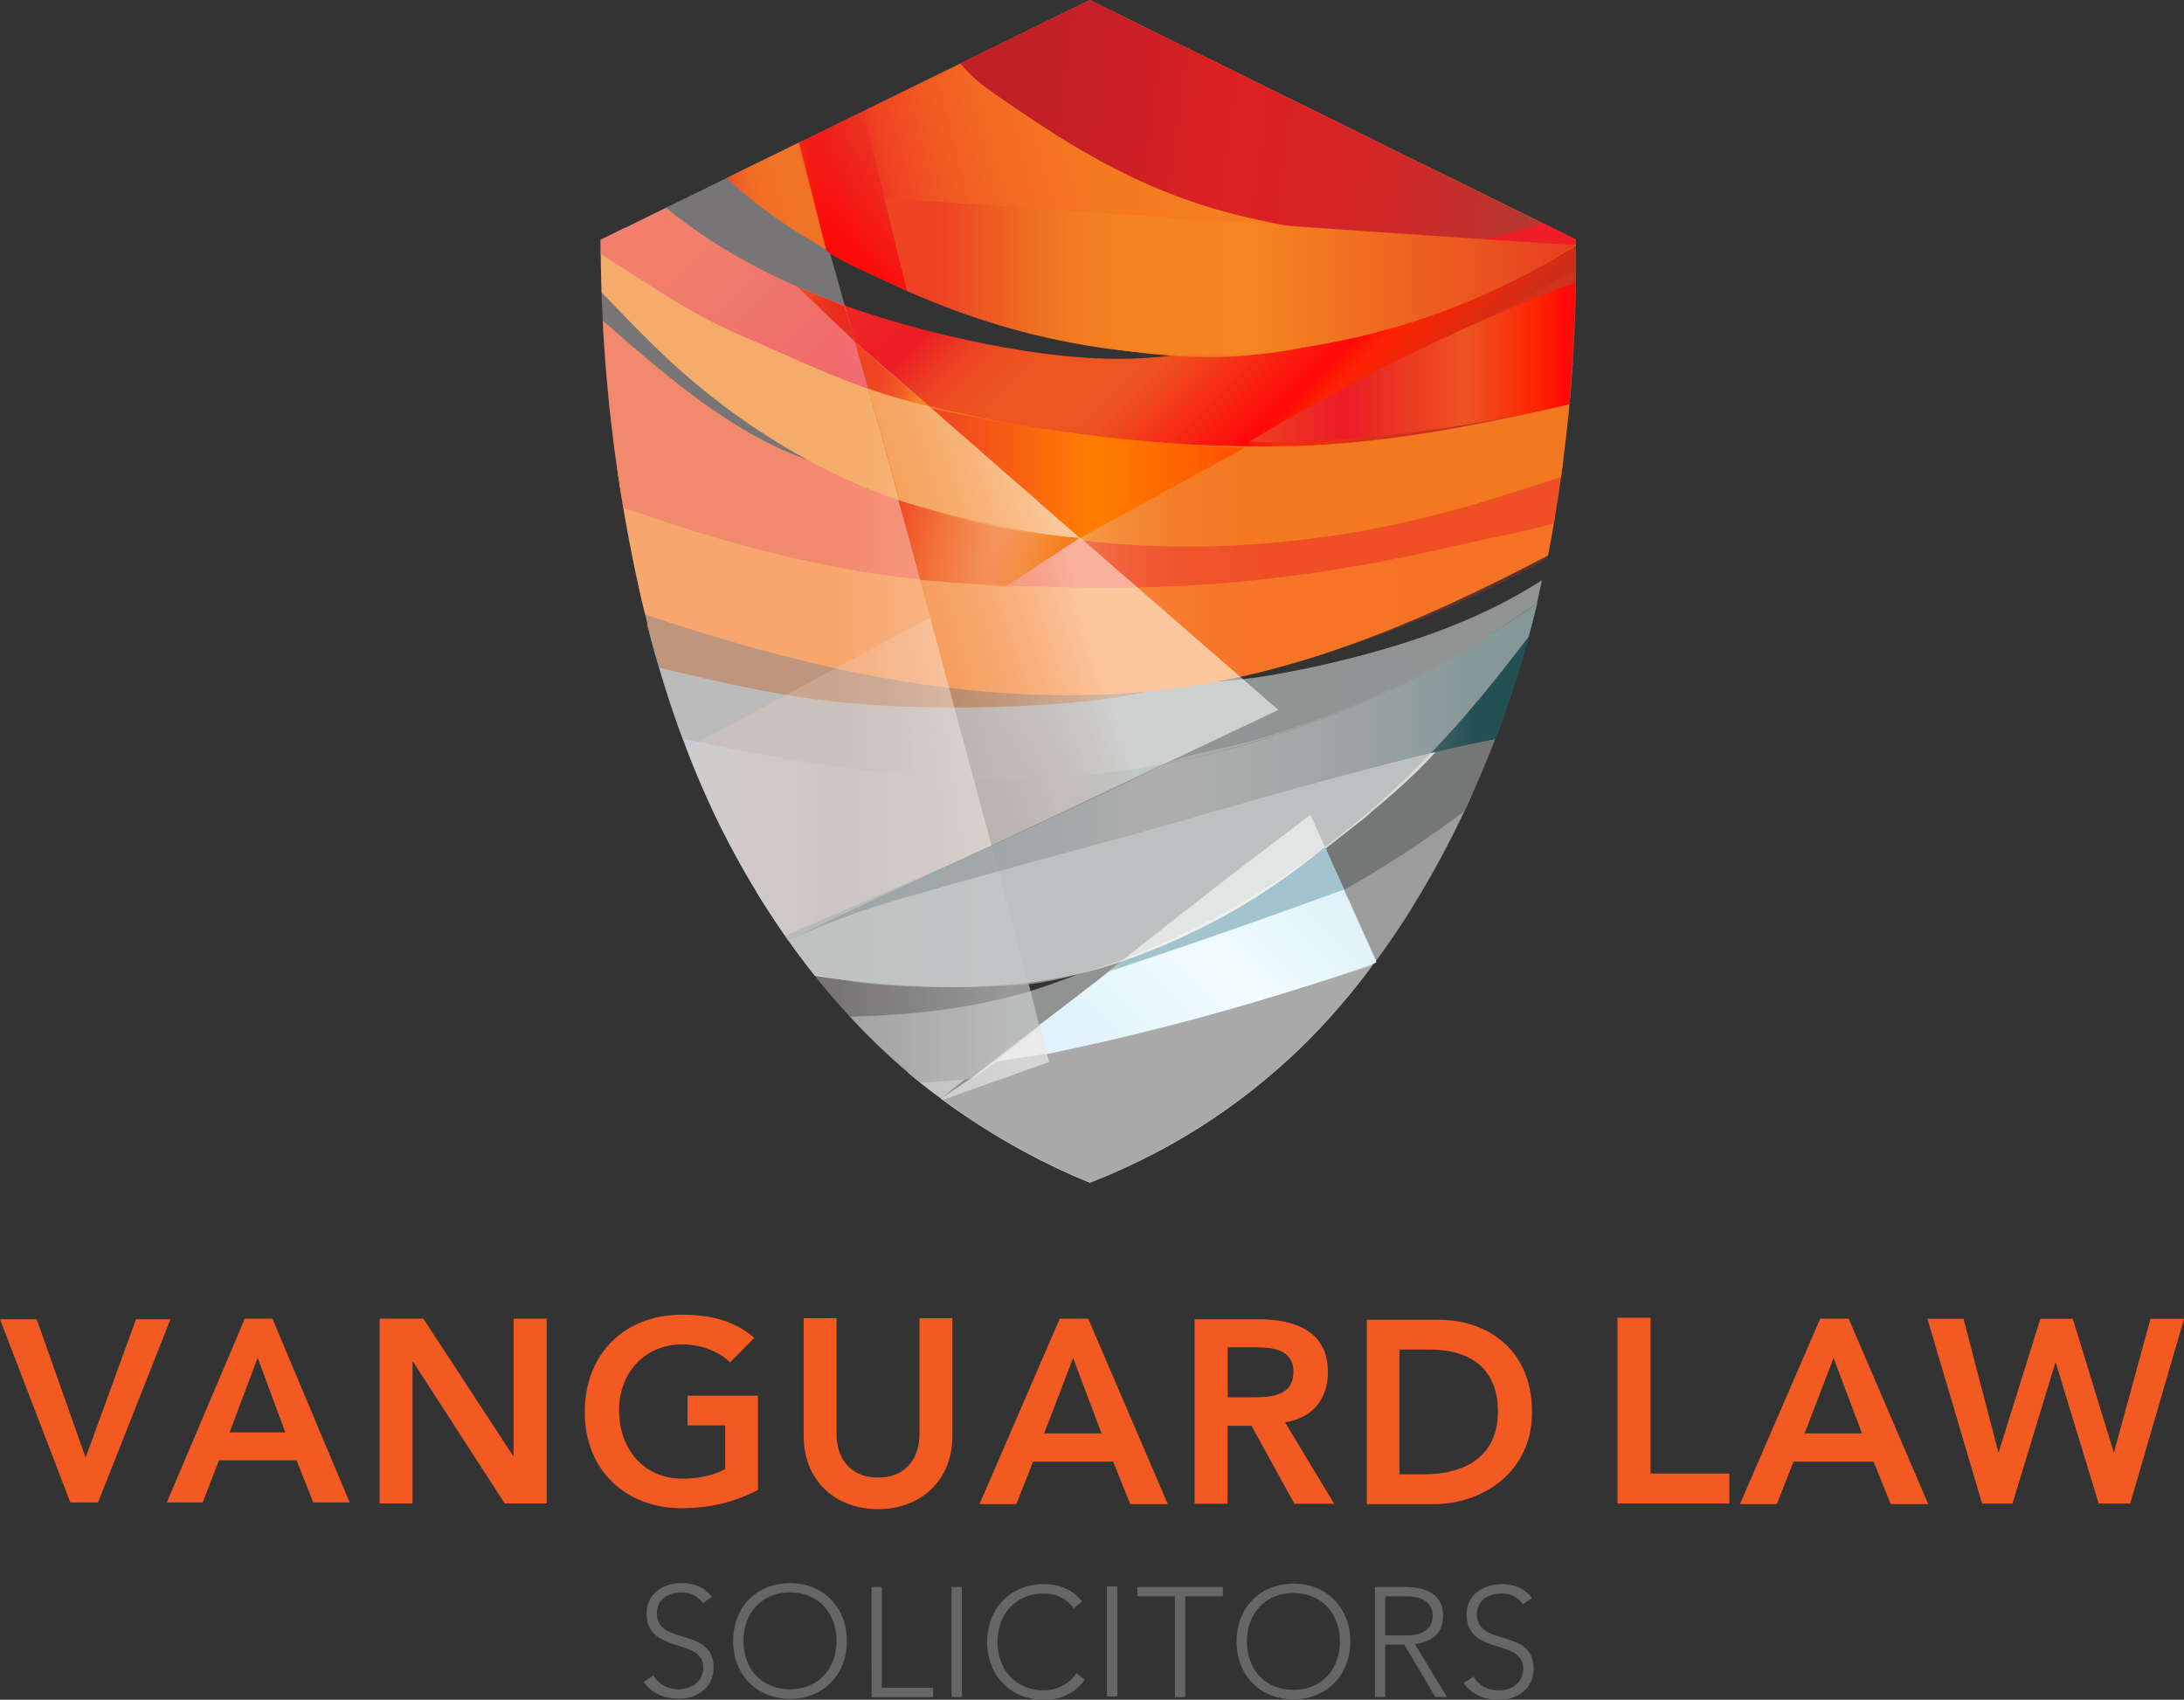 <?xml version="1.0" encoding="utf-8"?>
<!-- Generator: Adobe Illustrator 28.0.0, SVG Export Plug-In . SVG Version: 6.00 Build 0)  -->
<svg version="1.1" id="Layer_1" xmlns="http://www.w3.org/2000/svg" xmlns:xlink="http://www.w3.org/1999/xlink" x="0px" y="0px"
	 viewBox="0 0 1374.8 1070" style="enable-background:new 0 0 1374.8 1070;" xml:space="preserve">
<rect x="0" y="0" width="1374.8" height="1070" fill="#333333" stroke="none"/>
<style type="text/css">
	.st0{fill:none;}
	.st1{fill:url(#SVGID_1_);}
	.st2{fill:#9C9C9C;}
	.st3{fill:#757777;}
	.st4{fill:#D9D9D9;}
	.st5{fill:url(#SVGID_00000152977014396080914130000010783261140459668144_);}
	.st6{fill:url(#SVGID_00000135661328331687288750000005728643189050605752_);}
	.st7{fill:#9E653E;}
	.st8{fill:#F78027;}
	.st9{fill:#F05125;}
	.st10{fill:#F58520;}
	.st11{fill:url(#SVGID_00000067924028340572472310000001816452641665066394_);}
	.st12{opacity:0.5;fill:url(#SVGID_00000059993850025120619930000009625158127629269908_);enable-background:new    ;}
	.st13{opacity:0.55;fill:url(#SVGID_00000181806364420383498840000017850255631505858182_);enable-background:new    ;}
	.st14{opacity:0.2;fill:url(#SVGID_00000128472352255390971140000005428579407800995253_);enable-background:new    ;}
	.st15{fill:url(#SVGID_00000030449762824164901090000010859240734047431313_);}
	.st16{fill:#F35A22;}
	.st17{fill:url(#SVGID_00000126310141885615856690000001215301737537471136_);}
	.st18{fill:url(#SVGID_00000033346883653552502550000010804665728518456485_);}
	.st19{fill:url(#SVGID_00000131357665762228866510000012383479870353748912_);}
	.st20{fill:#666666;}
	.st21{opacity:0.2;fill:#FFFFFF;enable-background:new    ;}
	.st22{fill:url(#SVGID_00000060000164820682381550000016823489105109574832_);}
	.st23{opacity:0.7;fill:#B1B5B5;enable-background:new    ;}
	.st24{opacity:0.58;fill:#FFFFFF;enable-background:new    ;}
	.st25{fill:url(#SVGID_00000080183597678532534530000014933404218550059657_);}
	.st26{fill:url(#SVGID_00000138535536644925264760000007281925860277708683_);}
	.st27{fill:url(#SVGID_00000085248026450568117620000011499193611048522935_);}
	.st28{fill:url(#SVGID_00000108287079583093751020000016103866124777960069_);}
	.st29{fill:#A1C4CF;}
	.st30{fill:url(#SVGID_00000035497183186544298560000002933472136224169089_);}
	.st31{fill:url(#SVGID_00000098223039523512037960000015188503467759823776_);}
	.st32{fill:url(#SVGID_00000051383940645760181540000017452160068401082018_);}
</style>
<path class="st0" d="M852.2,543.8l-74.4,38.3l-85.1,29.3l-70.6,44.1l-30,36c34.8,25.9,68.1,42.5,94,53.1
	c30-11.6,74.2-32.9,118.4-71.7c9-7.9,17.6-16.1,25.8-24.8c24.6-26.1,45.9-55.1,64.2-85.9c1.7-2.8,3.3-5.6,4.9-8.5L852.2,543.8z"/>
<linearGradient id="SVGID_1_" gradientUnits="userSpaceOnUse" x1="622.9" y1="466.023" x2="878.4" y2="466.023" gradientTransform="matrix(1 0 0 -1 0 1071.323)">
	<stop  offset="0.166" style="stop-color:#9C9C9C"/>
	<stop  offset="0.299" style="stop-color:#BEBEBE"/>
	<stop  offset="0.521" style="stop-color:#FFFFFF"/>
	<stop  offset="0.579" style="stop-color:#F3F3F3"/>
	<stop  offset="0.683" style="stop-color:#D3D3D3"/>
	<stop  offset="0.821" style="stop-color:#9F9F9F"/>
	<stop  offset="0.829" style="stop-color:#9C9C9C"/>
</linearGradient>
<path class="st1" d="M865,605.8c-0.2,0.2-0.3,0.5-0.5,0.7c-1,1.1-2.5,1.6-3.9,2.1c-51.1,17.3-103.5,30.4-155.7,44
	c-16.6,4.3-33.8,8.6-51,11.6c-2.7,0.5-30.9,3.9-31,5.9c0.4-5.5,0.7-10.9,1.1-16.4c0.2-2.4-0.3-6,0.5-8.2c0.9-2.6,1.6-2.5,4.4-3.7
	c9.7-4.1,19.4-8.4,29-12.9c19.4-9,38.4-18.8,57.1-29.3c10.7-6,21.3-12.3,32.4-17.4c9.7-4.5,19.7-8.1,29.8-11.8
	c33.1-12,66.5-23.9,101.2-29.9c-4,20.6-8.1,41.1-12.1,61.7C865.9,603.4,865.6,604.8,865,605.8z"/>
<path class="st2" d="M919.9,514.7c2.6-5.5,5.2-11,7.6-16.5l-31.1,5.2c-18.7,15.6-37.3,31.1-56,46.7c4.6,10.3,9.3,20.6,13.9,31
	c3.7,8.4,7.4,16.7,11,25c10.5-14.1,20.2-28.8,29.2-44C903.7,546.7,912.1,530.9,919.9,514.7z"/>
<path class="st2" d="M579.4,681.7c4.3,3.4,8.7,6.7,13,9.8l35.8-28.8l-40.8,3.7l-16.1,8.7C574,677.3,576.7,679.5,579.4,681.7z"/>
<path class="st3" d="M921.8,510.6c3.2-6.7,6.3-13.5,9.2-20.3c5.2-12,10-24.2,14.6-36.5c0.4-1.1,3.7-11.8,4.2-11.8l-47.5-3.1
	l-106.5,75.5l-101.3,97.1c0.7-0.7,5.1-0.3,6.1-0.4c19.7-1.7,38.9-8.9,57.7-14.7c6.1-1.9,12.2-3.8,18.2-5.9
	c12.5-4.1,24.9-8.7,36.9-14c23.9-10.6,46.6-23.8,68.5-38c0.3-0.2,0.7-0.4,1-0.6c8.2-5.3,16.3-10.9,24.3-16.6
	C912.1,517.7,917,514.2,921.8,510.6z"/>
<path class="st3" d="M672.4,615.7c-34.8,13.8-73.2,20.6-110.4,23.1c-9.3,0.6-18.3,1-26.9,1.2c13.8,14.9,28.6,28.8,44.3,41.5
	c5.1-0.3,10.2-0.6,15.4-1c5.5-0.4,11.1-0.5,16.5-1.8c3.2-0.8,5.3-2.5,7.9-4.4c22.9-17.7,45.2-36.3,68.3-53.9
	c3.7-2.8,7.5-5.7,11.3-8.4c5.1-3.7,10.2-7.3,15.4-10.8c1.4-0.9,2.7-1.8,4.1-2.8l-27.9,10C684.3,610.9,678.4,613.3,672.4,615.7z"/>
<path class="st4" d="M760.8,499.2c0,0-34.1,2.5-65.1,11.5c-31,9-139.2,31.8-139.2,31.8s-40.4,9.4-80.4,18.7
	c11.1,18.3,23.4,36,36.8,52.9c6.2,1.2,12.5,2,18.8,2.8c13.3,1.7,26.8,2.9,40.2,3.6c13.5,0.8,27,1,40.6,0.6
	c13.2-0.4,26.3-1.4,39.4-3.1c13.2-1.8,26.3-4.4,39.1-8c12-3.4,23.8-7.6,35.4-12.3c12.3-5,24.3-10.6,36.1-16.6
	c22.6-11.3,43.8-25.8,64-40.9c0.5-0.4,1-0.8,1.6-1.2c3.8-2.9,7.6-5.8,11.3-8.7c4.1-3.2,8.2-6.5,12.3-9.7c4.1-3.3,8.7-6.5,12.4-10.2
	c18.4-15.3,36.3-31.4,50.8-50.6c-26.1,1.1-52.2,2.2-78.2,3.3L760.8,499.2z"/>
<linearGradient id="SVGID_00000155114231852094311010000017940622599791007906_" gradientUnits="userSpaceOnUse" x1="420.4" y1="587.173" x2="968.6" y2="587.173" gradientTransform="matrix(1 0 0 -1 0 1071.323)">
	<stop  offset="0" style="stop-color:#A9B9C4"/>
	<stop  offset="0.105" style="stop-color:#A5B0B7"/>
	<stop  offset="0.307" style="stop-color:#9EA3A5"/>
	<stop  offset="0.449" style="stop-color:#9C9E9E"/>
	<stop  offset="0.493" style="stop-color:#87908F"/>
	<stop  offset="0.581" style="stop-color:#637977"/>
	<stop  offset="0.669" style="stop-color:#476763"/>
	<stop  offset="0.758" style="stop-color:#335955"/>
	<stop  offset="0.846" style="stop-color:#27524D"/>
	<stop  offset="0.934" style="stop-color:#234F4A"/>
</linearGradient>
<path style="fill:url(#SVGID_00000155114231852094311010000017940622599791007906_);" d="M941.3,465.2
	c11.2-28.9,20.2-58.6,27.3-88.9l-19.8,7.5L721,474.4l-248.4-37.1l-52.2,0.6c9.3,29,20.5,57.3,34,84.3c12.1,24.1,26.1,47.6,41.9,69.8
	c7.9-3.6,16-7.2,17.4-7.7c24.3-10.3,50-17.1,75.3-24.6c2.5-0.7,4.9-1.5,7.4-2.2c6.6-2,13.2-3.9,19.9-5.8c6.6-1.9,13.3-3.7,19.9-5.6
	c12.9-3.6,26.6-7.2,39.8-10.7c6.7-1.8,13.4-3.6,20-5.4c6.7-1.8,13.3-3.7,20-5.6c12.2-3.4,24.4-6.9,36.6-10.5
	c26.3-7.6,52.6-15,79-22.2C867.9,482.2,904.3,472,941.3,465.2z"/>
<linearGradient id="SVGID_00000108997310011328277710000008205741951732265387_" gradientUnits="userSpaceOnUse" x1="407.5" y1="642.958" x2="970.9" y2="642.958" gradientTransform="matrix(1 -3.667935e-03 -3.667935e-03 -1 2.363 1073.846)">
	<stop  offset="0.246" style="stop-color:#9C9E9E"/>
	<stop  offset="0.297" style="stop-color:#9EA2A3"/>
	<stop  offset="0.398" style="stop-color:#A0A5A7"/>
	<stop  offset="0.481" style="stop-color:#979B9C"/>
	<stop  offset="0.601" style="stop-color:#929595"/>
	<stop  offset="0.934" style="stop-color:#919393"/>
</linearGradient>
<path style="fill:url(#SVGID_00000108997310011328277710000008205741951732265387_);" d="M967.4,379.8c1.2-4.8,2.3-9.7,3.2-14.5
	c-42.3,27.2-91.1,42.7-139.9,53.7c-9.9,2.2-19.8,4.1-29.7,5.9c-13.2,2.2-26.5,3.8-39.8,4.3l-29.1-11.5l-94.6-5.5l-109.2,9.4
	l-113.6-34.3c0,0-5.7,4.5-7.4,5.8c6.2,24.4,13.6,48.4,22.4,71.8c75.6,16.3,152.9,29,230.5,24.8c42.9-2.4,85.3-9.7,126.4-22.1
	C851.6,448.4,912.1,418.8,967.4,379.8z"/>
<path class="st0" d="M686,0l306,150.9c0.5,29.9-0.4,63-3.6,98.7c-6.5,73.6-20.5,147.8-47.6,216.8c-2.3,5.8-7.1,17.6-9.8,23.8
	c-3.6,8.2-7.3,16.4-11.2,24.5c-7.8,16.2-16.2,32-25.3,47.4c-18.3,30.8-39.6,59.9-64.2,85.9c-8.2,8.7-16.9,17-25.8,24.8
	c-44.3,38.8-88.5,60.1-118.4,71.7c-28.4-11.6-65.5-30.4-103.9-60.7c-54.1-42.7-96.9-100.3-127.7-161.6
	c-33.3-66.3-52.3-140.1-63.9-213.4c-2.8-17.9-5.2-35.8-7.1-53.8c-3.9-37.6-5.4-72.5-5.4-104.2C480.7,100.6,583.4,50.3,686,0z"/>
<path class="st7" d="M584.5,407.7L427.1,375l-25.2-6.3c3.8,17.3,8.2,34.5,13.2,51.6c25.1,6.2,50.3,11.9,75.7,16.4
	c26.5,4.7,53.4,7.2,80.3,8.2c27.3,0.9,54.7,0.5,82.1-1c26.5-1.5,52.9-4.1,78.7-11c1.7-0.4,3.4-0.9,5-1.4c0.9-0.3,1.8-0.5,2.8-0.8
	c-25-5.3-50.1-10.7-75.1-16L584.5,407.7z"/>
<path class="st8" d="M757.2,430.7c76.5-13,148.2-44.8,217.2-81c1.6-8,3.1-16.1,4.4-24.2c-59.9-0.7-119.9,16.9-179.9,24.6
	c-137.5,17.6-275.8-17.2-409.1-55.2c-0.5-0.1-0.9-0.3-1.4-0.4c0.7,4.8,1.4,9.6,2.2,14.4c4.1,26,9.2,52.1,15.5,77.9
	c44.6,15,89.8,28.1,136,37.3C612.8,438.2,686.1,442.8,757.2,430.7z"/>
<path class="st9" d="M684.3,369.9c76.5,1.2,151.2-7.7,225.6-24.9c22.5-5.2,45.7-9.4,68.2-15.5c2.3-13.2,4.3-26.4,6-39.7l-70.3,1.5
	l-167.3,19.5l-166.4-4.6c-11.3-0.2-22.2-3.4-33.1-5.9c-18.2-4-36.6-9.2-53.7-16.8c-35.1-15.7-65.9-40.4-94.9-65.2
	c-5.1-4.4-10.2-8.8-15.2-13.3c-0.7-0.6-2-1.6-3.8-3c0.9,17,2.2,34.6,4.1,53c1.9,18,4.2,36,7.1,53.8c0.6,3.7,1.2,7.4,1.8,11.1
	c7,2.2,12.2,3.8,13.3,4.2c41.8,14.7,85,26.3,128.5,34.3C583.6,367.6,634.3,369.1,684.3,369.9z"/>
<path class="st10" d="M970.1,224.9L716,259.6l-256.7-85.8l-66-30.3c-5.1,2.5-10.1,5-15.2,7.4c0,10.7,0.2,21.8,0.6,33.2
	c4.1,4.3,9.9,10.3,16.8,17.4c4.4,4.5,13.4,13.6,21.5,21.3c27.3,26,58,48.5,91.1,66.6c18.4,10.1,37.7,18.6,57.5,25.5
	c49.6,17.3,102,25.9,154.3,28.5c40.3,2,80.7-0.5,120.5-6.4s78.9-16.1,117.1-28.6c8.3-2.7,16.7-5.4,25.1-8.1
	c2.3-16.9,4.3-33.8,5.8-50.6c0.7-7.6,1.2-15.1,1.7-22.5C978,225.7,970.1,224.9,970.1,224.9z"/>
<linearGradient id="SVGID_00000179633948177688591970000016781552613424737928_" gradientUnits="userSpaceOnUse" x1="557.486" y1="1043.437" x2="914.136" y2="686.787" gradientTransform="matrix(1 0 0 -1 0 1071.323)">
	<stop  offset="0" style="stop-color:#EF4224"/>
	<stop  offset="0.292" style="stop-color:#EB1C25"/>
	<stop  offset="0.3" style="stop-color:#EB2424"/>
	<stop  offset="0.329" style="stop-color:#EC3A23"/>
	<stop  offset="0.36" style="stop-color:#ED4A22"/>
	<stop  offset="0.396" style="stop-color:#ED5321"/>
	<stop  offset="0.445" style="stop-color:#ED5621"/>
	<stop  offset="0.523" style="stop-color:#ED5321"/>
	<stop  offset="0.67" style="stop-color:#FF0809"/>
	<stop  offset="0.701" style="stop-color:#FF2300"/>
	<stop  offset="0.882" style="stop-color:#9F382D"/>
</linearGradient>
<path style="fill:url(#SVGID_00000179633948177688591970000016781552613424737928_);" d="M824.7,191c-18.8,8.4,3.6-4-15.2,4.4
	c-6.8,3-5.7,11.3-10.3,14.2c-1.3,0.9-2.6,0.9-3.6,1.1c-14.6,2.4-28.6,9.2-56.7,13c0,0-12.4,1.7-28.1,2.1
	c-68.7,1.9-153.5-25.1-153.5-25.1c-46.8-14.1-92.6-34.6-131.4-64.6c-2.3-1.8-4.5-3.5-6.6-5.3c-13.7,6.7-27.4,13.5-41.2,20.2
	c0,2.9,0,5.9,0,8.9c22.5,14,44.3,29.2,67.7,41.5c14.1,7.4,29,13.3,43.6,19.8c17.7,8,35.6,15.8,53.9,22.4c17.6,6.4,35.8,11,54.1,15.1
	c18.6,4.2,37.2,7.9,56,10.9c53.5,8.6,108,12.6,162.2,11.1c53-1.4,105.4-11.3,156.8-22.7c5.3-1.2,10.5-2.4,15.6-3.6
	c0.1-1.6,0.3-3.2,0.4-4.7c3.2-35.7,4.1-68.8,3.6-98.7l-42.2-21l-11.9,5.4L824.7,191z"/>
<linearGradient id="SVGID_00000036949204429920391960000000080295874308938370_" gradientUnits="userSpaceOnUse" x1="378.1" y1="680.723" x2="660.4" y2="680.723" gradientTransform="matrix(1 0 0 -1 0 1071.323)">
	<stop  offset="0.531" style="stop-color:#F7F0F1;stop-opacity:0.7"/>
	<stop  offset="0.918" style="stop-color:#FFFFFF"/>
</linearGradient>
<path style="opacity:0.5;fill:url(#SVGID_00000036949204429920391960000000080295874308938370_);enable-background:new    ;" d="
	M643.2,602.8l-48.7-180.6L561.8,299l-42.6-151.2l-14.3-59c-42.3,20.7-84.5,41.4-126.8,62.1c0,31.6,1.5,66.6,5.4,104.2
	c1.9,18,4.2,36,7.1,53.8c11.7,73.2,30.6,147.1,63.9,213.4c30.8,61.3,73.6,118.9,127.7,161.6c3.7,2.9,7.4,5.8,11.2,8.5l67-23.9
	L643.2,602.8z"/>
<linearGradient id="SVGID_00000064341303514114794800000010978281207755824008_" gradientUnits="userSpaceOnUse" x1="348.257" y1="613.529" x2="703.041" y2="727.27" gradientTransform="matrix(1 0 0 -1 0 1071.323)">
	<stop  offset="0.567" style="stop-color:#F1D1BD;stop-opacity:0.5"/>
	<stop  offset="0.644" style="stop-color:#F2D5C3;stop-opacity:0.61"/>
	<stop  offset="0.747" style="stop-color:#F6E1D4;stop-opacity:0.756"/>
	<stop  offset="0.863" style="stop-color:#FCF4EF;stop-opacity:0.922"/>
	<stop  offset="0.918" style="stop-color:#FFFFFF"/>
</linearGradient>
<path style="opacity:0.55;fill:url(#SVGID_00000064341303514114794800000010978281207755824008_);enable-background:new    ;" d="
	M716.1,488.9l88.6-42L538.3,215.2c8.2,28.8,16.4,57.7,24.6,86.5c7.6,29,15.2,58,22.8,86.9l-153.6,82.5c6.7,17.4,14.1,34.5,22.4,51.1
	c11.5,22.8,26.8,48.9,41.8,69.8l45.2-22l94-43.1L716.1,488.9z"/>
<linearGradient id="SVGID_00000041292891553162876010000006467362571016175015_" gradientUnits="userSpaceOnUse" x1="679.9" y1="773.273" x2="992.1" y2="773.273" gradientTransform="matrix(1 0 0 -1 0 1071.323)">
	<stop  offset="0" style="stop-color:#FFFFFF"/>
	<stop  offset="1.473620e-02" style="stop-color:#FDECE9"/>
	<stop  offset="4.597567e-02" style="stop-color:#FAC9C0"/>
	<stop  offset="8.101323e-02" style="stop-color:#F8A99A"/>
	<stop  offset="0.119" style="stop-color:#F58D7A"/>
	<stop  offset="0.161" style="stop-color:#F3765E"/>
	<stop  offset="0.209" style="stop-color:#F26348"/>
	<stop  offset="0.265" style="stop-color:#F05537"/>
	<stop  offset="0.333" style="stop-color:#F04A2C"/>
	<stop  offset="0.43" style="stop-color:#EF4525"/>
	<stop  offset="0.698" style="stop-color:#EF4323"/>
</linearGradient>
<path style="opacity:0.2;fill:url(#SVGID_00000041292891553162876010000006467362571016175015_);enable-background:new    ;" d="
	M992.1,170.2c-28.2,15.1-56.4,30.2-84.8,45c-14.7,7.7-29.4,15.3-44.1,23c-4.3,2.2-8.5,4.4-12.8,6.6c-36.2,18.4-71.5,38.6-107,58.4
	c-12.7,7.1-25.3,14.1-38,21.2c-8.5,4.7-17,9.5-25.5,14.2l100.6,87.3c12.5-2.9,25.4-6.3,38.8-10.1c49.7-14.4,98.4-33.9,144.2-58.5
	c3.5-1.9,7-3.8,10.5-5.8c6.7-33.7,11.4-67.8,14.4-101.8C990.9,221.4,992,194.9,992.1,170.2z"/>
<linearGradient id="SVGID_00000124119663349160897040000002227366464209614490_" gradientUnits="userSpaceOnUse" x1="557.177" y1="332.961" x2="676.202" y2="363.975">
	<stop  offset="0" style="stop-color:#EF4323"/>
	<stop  offset="0.555" style="stop-color:#F58921;stop-opacity:0.3"/>
	<stop  offset="0.886" style="stop-color:#F58021"/>
</linearGradient>
<path style="fill:url(#SVGID_00000124119663349160897040000002227366464209614490_);" d="M679.9,338.6l-47.1,30.7l-53.4-4.2
	l-13.9-50.2C565.6,314.9,627.9,335,679.9,338.6z"/>
<path class="st16" d="M0,830.5h23.1l30.8,87.1l31.7-87.1h21.7L61.7,945.8H44.3L0,830.5z"/>
<path class="st16" d="M154.1,830.1h17.4l48.6,115.7h-22.9l-10.5-26.5h-48.9l-10.2,26.5H105L154.1,830.1z M179.6,901.7l-17.4-47
	l-17.7,47H179.6z"/>
<path class="st16" d="M239,830.1h27.5l56.5,86.4h0.3v-86.4h20.8v116.3h-26.4L260,857.2h-0.3v89.2H239V830.1z"/>
<path class="st16" d="M477.1,937.9c-14.1,7.5-30.1,11.5-47.9,11.5c-35.6,0-61.1-24.2-61.1-60.4c0-37.2,25.5-61.4,61.1-61.4
	c17.6,0,33.5,3.8,45.6,14.6l-15.2,15.4c-7.4-7.2-18.6-11.3-30.2-11.3c-23.9,0-39.7,18.3-39.7,41.4c0,24.7,15.8,43.1,39.7,43.1
	c10.5,0,19.9-2,27.1-6.1v-27.4h-23.7v-18.7h44.3L477.1,937.9L477.1,937.9z"/>
<path class="st16" d="M599.5,904c0,28.3-20.2,46-46.8,46s-46.8-17.7-46.8-46v-74.2h20.7v73.5c0,11.6,6.2,26.8,26.1,26.8
	c19.9,0,26.1-15.2,26.1-26.8v-73.5h20.7V904z"/>
<path class="st16" d="M667.1,830.1H685l50.1,116.7h-23.6l-10.8-26.7h-50.4l-10.5,26.7h-23.2L667.1,830.1z M693.4,902.3l-17.9-47.5
	l-18.2,47.5H693.4z"/>
<linearGradient id="SVGID_00000098919803921804861790000011904453337595360903_" gradientUnits="userSpaceOnUse" x1="460.621" y1="885.251" x2="978.701" y2="1020.246" gradientTransform="matrix(1 0 0 -1 0 1071.323)">
	<stop  offset="2.446714e-02" style="stop-color:#EF4323"/>
	<stop  offset="2.948435e-02" style="stop-color:#EF4E24"/>
	<stop  offset="4.050400e-02" style="stop-color:#F05F25"/>
	<stop  offset="5.403792e-02" style="stop-color:#F16B25"/>
	<stop  offset="7.260652e-02" style="stop-color:#F17226"/>
	<stop  offset="0.12" style="stop-color:#F17426"/>
	<stop  offset="0.12" style="stop-color:#F17226"/>
	<stop  offset="0.122" style="stop-color:#EF5725"/>
	<stop  offset="0.124" style="stop-color:#EE4125"/>
	<stop  offset="0.127" style="stop-color:#EC3024"/>
	<stop  offset="0.131" style="stop-color:#EC2524"/>
	<stop  offset="0.136" style="stop-color:#EB1E24"/>
	<stop  offset="0.15" style="stop-color:#EB1C24"/>
	<stop  offset="0.172" style="stop-color:#EC2A24"/>
	<stop  offset="0.223" style="stop-color:#EF4523"/>
	<stop  offset="0.282" style="stop-color:#F15B22"/>
	<stop  offset="0.351" style="stop-color:#F36C22"/>
	<stop  offset="0.436" style="stop-color:#F47721"/>
	<stop  offset="0.555" style="stop-color:#F57E21"/>
	<stop  offset="0.886" style="stop-color:#F58021"/>
</linearGradient>
<path style="fill:url(#SVGID_00000098919803921804861790000011904453337595360903_);" d="M908.9,194.7c24.8-8.5,48.7-19.7,71.4-33
	c3.9-2.3,7.8-4.7,11.7-7.1c0-1.2,0-2.5,0-3.8L686,0c-76.2,37.3-152.3,74.7-228.5,112c7.3,6.8,14.9,13.4,22.8,19.3
	c14.2,10.8,29.6,20,45,28.8c33.6,19.2,68.8,34.3,106.3,44.7c13.7,3.8,27.6,7.1,41.5,9.9c26.4,5.4,53.5,9.3,80.5,10
	c26.5,0.7,53.2-2.5,79-8.6C858.4,210.1,883.9,203.3,908.9,194.7z"/>
<path class="st16" d="M1145.8,830.1h17.9l50.1,116.7h-23.6l-10.8-26.7H1129l-10.5,26.7h-23.2L1145.8,830.1z M1172.1,902.3
	l-17.9-47.5l-18.2,47.5H1172.1z"/>
<linearGradient id="SVGID_00000034059240848749842860000009813615958174987910_" gradientUnits="userSpaceOnUse" x1="637.579" y1="1015.353" x2="1023.636" y2="962.015" gradientTransform="matrix(1 0 0 -1 0 1071.323)">
	<stop  offset="0" style="stop-color:#C12025"/>
	<stop  offset="0.126" style="stop-color:#C52025"/>
	<stop  offset="0.24" style="stop-color:#D02024"/>
	<stop  offset="0.314" style="stop-color:#DB2023"/>
	<stop  offset="0.499" style="stop-color:#D82224"/>
	<stop  offset="0.657" style="stop-color:#CD2928"/>
	<stop  offset="0.803" style="stop-color:#BC342E"/>
	<stop  offset="0.859" style="stop-color:#B33931"/>
</linearGradient>
<path style="fill:url(#SVGID_00000034059240848749842860000009813615958174987910_);" d="M610.3,46.3c5.5,5.5,11.7,9.9,18,14.3
	c31.5,21.9,63.8,42.8,99.4,57.7c14,5.9,28.4,10.9,43,14.9c38.8,10.6,78.9,15.2,118.9,18.3c21.4,1.7,42.8,2.7,64.3,2.9
	c3,0,21.1,0,38.1-0.2c0-1.1,0-2.2,0-3.3L686,0c-27.2,13.3-54.3,26.6-81.5,39.9C606.4,42.1,608.3,44.3,610.3,46.3z"/>
<linearGradient id="SVGID_00000039097205941651889020000003052332247096945051_" gradientUnits="userSpaceOnUse" x1="921.5" y1="923.985" x2="991.985" y2="923.985" gradientTransform="matrix(1 0 0 -1 0 1071.323)">
	<stop  offset="0.118" style="stop-color:#EB1C25"/>
	<stop  offset="0.251" style="stop-color:#ED1C26"/>
	<stop  offset="0.836" style="stop-color:#F01D28"/>
</linearGradient>
<path style="fill:url(#SVGID_00000039097205941651889020000003052332247096945051_);" d="M970.6,140.3c-2.2,0.6-5.9,2.3-9.7,3.4
	c-4.7,1.3-8.2,2.4-8.8,2.5c-10.3,2.8-27.6,6.6-30.6,7.2c10,0.4,15.1,0.6,18.8,0.7c2.9,0.1,5.8,0.1,8.7,0.2c5.2,0.1,9.7,0.1,15.2,0
	c1.9,0,3.9,0,5.8,0c5.6,0,11.3-0.2,16.9-0.1c1.3,0,3.6,0,5,0c0-1,0-2.3,0-3.4L970.6,140.3z"/>
<path class="st16" d="M752,830.5h40.5c22.4,0,43.4,7.2,43.4,33.3c0,16.7-9.7,29-27,31.5l30.9,51.3h-25l-27-49.1h-15.1v49.1H752
	V830.5z M788.9,879.6c11.7,0,25.3-1,25.3-16.1c0-13.8-12.8-15.4-23.5-15.4h-17.9v31.5H788.9z"/>
<path class="st16" d="M860.4,830.8h45.4c30.3,0,58.6,18.7,58.6,58c0,39.6-33.4,58-61,58h-43V830.8z M896.2,928.1
	c25.7,0,46.7-11.1,46.7-39.3s-18.2-39.3-43.3-39.3h-18.7v78.6H896.2z"/>
<path class="st16" d="M1018.2,829.5h20.8v98.1h49.6v18.8h-70.4L1018.2,829.5L1018.2,829.5z"/>
<path class="st16" d="M1213.3,830.2h22.7l21.9,83.8h0.3l26.2-83.8h20.4l25.7,83.8h0.3l22.9-83.8h21.1l-33.9,116.3h-19.8l-27-88.6
	h-0.3l-27,88.6h-19.1L1213.3,830.2z"/>
<path class="st20" d="M411.4,1054.7c3.4,5.8,9,8.7,15.8,8.7c8.7,0,15.5-5.3,15.5-13.6c0-19.4-35.7-8-35.7-34.3
	c0-12.3,10.6-19,22.2-19c7.5,0,14.2,2.5,18.9,8.7l-5.6,4c-3.2-4.5-7.5-6.8-13.5-6.8c-8.3,0-15.5,4.3-15.5,13.1
	c0,20.8,35.7,8.3,35.7,34.3c0,12.5-10.3,19.5-21.5,19.5c-9.1,0-17.1-2.9-22.5-10.5L411.4,1054.7z"/>
<path class="st20" d="M497.3,996.6c21.1,0,35.8,15.3,35.8,36.4c0,21.1-14.7,36.4-35.8,36.4c-21.1,0-35.8-15.3-35.8-36.4
	C461.5,1011.8,476.1,996.6,497.3,996.6z M497.3,1063.4c18.1,0,29.3-13.3,29.3-30.5c0-17.2-11.2-30.5-29.3-30.5
	c-18.1,0-29.3,13.3-29.3,30.5C467.9,1050.1,479.2,1063.4,497.3,1063.4z"/>
<path class="st20" d="M548.6,999h6.5v63.4h32.3v5.9h-38.7L548.6,999L548.6,999z"/>
<path class="st20" d="M599,999h6.5v69.2H599V999z"/>
<path class="st20" d="M682.9,1057.4c-6.6,9-15.5,12.6-25.7,12.6c-21.1,0-35.8-15.3-35.8-36.4c0-21.1,14.7-36.4,35.8-36.4
	c9.4,0,17.8,3.1,23.9,10.9l-5.3,4.4c-4.3-6.5-11.6-9.4-18.6-9.4c-18.1,0-29.3,13.3-29.3,30.5c0,17.2,11.2,30.5,29.3,30.5
	c6.9,0,15.5-3.3,20.4-10.8L682.9,1057.4z"/>
<path class="st20" d="M696.8,998.7h6.5v69.2h-6.5V998.7z"/>
<path class="st20" d="M739.7,1004.9H716V999h53.8v5.9h-23.7v63.4h-6.5v-63.4H739.7z"/>
<path class="st20" d="M814.2,996.9c21.1,0,35.8,15.3,35.8,36.4c0,21.1-14.7,36.4-35.8,36.4s-35.8-15.3-35.8-36.4
	C778.4,1012.2,793.1,996.9,814.2,996.9z M814.2,1063.8c18.1,0,29.3-13.3,29.3-30.5c0-17.2-11.2-30.5-29.3-30.5s-29.3,13.3-29.3,30.5
	C784.9,1050.5,796.1,1063.8,814.2,1063.8z"/>
<path class="st20" d="M865.6,999h18.2c5.5,0,24.6,0,24.6,18.2c0,13.2-10.1,16.8-17.7,17.8l20.1,33.2h-7.3l-19.5-32.9h-12v32.9h-6.5
	V999H865.6z M872,1029.5h13.7c13.6,0,16.2-7.5,16.2-12.3s-2.6-12.3-16.2-12.3H872V1029.5z"/>
<path class="st20" d="M927.6,1055.4c3.4,5.8,9,8.7,15.8,8.7c8.7,0,15.5-5.3,15.5-13.6c0-19.4-35.7-8-35.7-34.3
	c0-12.3,10.6-19,22.2-19c7.5,0,14.2,2.5,18.9,8.7l-5.6,4c-3.2-4.5-7.5-6.8-13.5-6.8c-8.3,0-15.5,4.3-15.5,13.1
	c0,20.8,35.7,8.3,35.7,34.3c0,12.5-10.3,19.5-21.5,19.5c-9.1,0-17.1-2.9-22.5-10.5L927.6,1055.4z"/>
<path class="st21" d="M648.8,623.8l5.6,21.4l50.9-39.7c-4.6,1.5-9.4,3-14.3,4.4c-4.3,1.2-8.5,2.4-12.6,3.5
	C668.5,616.9,658.6,620.3,648.8,623.8z"/>
<linearGradient id="SVGID_00000039098446564955697120000002213538761911943299_" gradientUnits="userSpaceOnUse" x1="496" y1="584.873" x2="967.5" y2="584.873" gradientTransform="matrix(1 0 0 -1 0 1071.323)">
	<stop  offset="0" style="stop-color:#235052;stop-opacity:0.5"/>
	<stop  offset="0.124" style="stop-color:#416263;stop-opacity:0.631"/>
	<stop  offset="0.392" style="stop-color:#8F8E8E;stop-opacity:0.915"/>
	<stop  offset="0.472" style="stop-color:#A79C9C"/>
	<stop  offset="0.54" style="stop-color:#A29999"/>
	<stop  offset="0.621" style="stop-color:#949191"/>
	<stop  offset="0.707" style="stop-color:#7C8384"/>
	<stop  offset="0.797" style="stop-color:#5B7071"/>
	<stop  offset="0.89" style="stop-color:#31585A"/>
	<stop  offset="0.918" style="stop-color:#235052"/>
</linearGradient>
<path style="fill:url(#SVGID_00000039098446564955697120000002213538761911943299_);" d="M938.8,465.6c0,0,1.1-0.1,2.5-0.3
	c10.7-27.4,19.3-55.7,26.2-84.4c-11.1,7.8-23.1,15.8-36.2,23.7c-2.5,1.5-5,3-7.5,4.4c-33.9,19.8-69.8,36.4-106.9,49.4
	c-21.1,7.4-41,13.1-59.3,17.5l-25.7,5.4c-2.3,1.1-4.6,2.2-6.9,3.2c-31.7,15.3-63.9,30.5-96.5,45.7c-15,7-30,13.9-44.9,20.6l-58,27
	l-20.6,10l-9,4.2l0,0c9-4.1,22.2-9.8,38.6-15.8c21-7.7,36-11.7,72.6-21.8c10.6-2.9,21.1-5.8,31.7-8.8c24.6-6.8,49.2-13.6,73.8-20.4
	c19.2-5.3,38.4-10.8,57.6-16.2c39.4-11.2,78.9-22.3,118.6-32.2C905.7,472.8,922.2,469,938.8,465.6z"/>
<path class="st23" d="M965.7,381.1c-2.5,1.7-5,3.5-7.6,5.2c-5.3,3.6-10.6,7-16,10.4c-42.8,27-88.8,49.1-137,64.6
	c-11.5,3.7-23.1,7-34.9,9.5c-11.9,2.5-24,4.7-35.3,9.5c-7.9,3.3-15.3,7.7-23.1,11.3c-22.1,10.3-44.2,20.6-66.4,30.9
	c-12.3,5.7-24.6,11.4-36.9,17.1l-92.8,40.2l-21.4,9.4c5.8,8.3,11.9,16.4,18.1,24.3c8.2,1.6,16.4,3.1,24.6,4.4
	c19.7,3,39.8,3.3,59.6,3.4c15.7,0.1,31.6-0.2,47.3-1.4c16.4-1.3,32.5-5.7,48.1-10.7c13.2-4.2,25-8.8,35.4-13.5
	c17.6-7.6,37.1-17.2,57.6-29.4c18.6-11.1,34.9-22.4,49-33.2c8.9-6.6,17.6-13.6,26-20.7c31.7-26.8,59.7-57.2,85.3-89.8
	c5.6-7.2,11.3-14.4,16.9-21.6c2-7.2,3.8-14.4,5.5-21.6C966.8,380.2,966,380.9,965.7,381.1z"/>
<path class="st2" d="M866.2,604.6c-3.9,5.3-8,10.7-12.4,16.1c-8,9.9-16.3,19.5-25.1,28.7c-13,13.5-26.9,26.1-41.7,37.6
	c-6.8,5.3-13.8,10.4-21,15.3c-16.2,11-33.1,20.8-50.6,29.3c-6.1,3-12.1,5.6-17.9,8.1c-1.8,0.8-3.6,1.5-5.5,2.3c-2,0.8-4,1.6-5.9,2.3
	c-5.2-2.1-10.5-4.5-16-7c-6.7-3.1-13.1-6.2-19.2-9.4c-16.6-8.6-32.9-18.2-48-29.1l-10.3-7.4l-0.2,0.1c34.7,25.8,67.8,42.3,93.7,52.9
	c30-11.6,74.2-32.9,118.4-71.7c9-7.9,17.6-16.1,25.8-24.8C843.2,634.2,855.2,619.7,866.2,604.6C866.3,604.7,866.3,604.6,866.2,604.6
	z"/>
<path class="st24" d="M824.9,512.9c-12.8,9.7-25.6,19.5-38.4,29.2c-20.7,15.8-41.2,31.8-61.7,48c-24.8,19.7-49.6,39.2-74.6,58.5
	c-13,10.1-26,20.1-39,30.2c0,0-9.6,6.5-19,12.8c34.8,25.8,68,42.4,93.8,53c30-11.6,74.2-32.9,118.4-71.7c9-7.9,17.6-16.1,25.8-24.8
	c13-13.7,25-28.3,36.1-43.5L824.9,512.9z"/>
<linearGradient id="SVGID_00000086672017002947797620000015415741571736685463_" gradientUnits="userSpaceOnUse" x1="786.242" y1="227.947" x2="991.664" y2="227.947">
	<stop  offset="0" style="stop-color:#EF4224"/>
	<stop  offset="0.226" style="stop-color:#EB2424"/>
	<stop  offset="0.292" style="stop-color:#EB1C25"/>
	<stop  offset="0.487" style="stop-color:#EC3A23"/>
	<stop  offset="0.667" style="stop-color:#ED5321"/>
	<stop  offset="0.885" style="stop-color:#FF2300"/>
	<stop  offset="0.977" style="stop-color:#FF0809"/>
</linearGradient>
<path style="fill:url(#SVGID_00000086672017002947797620000015415741571736685463_);" d="M988.6,242.3c1.8-24.1,2.7-45.9,3.1-64.6
	c-24.1,9.2-49.1,19.6-74.8,31.3c-48.6,22.2-92.1,45.8-130.6,69.1c93.8,2.5,194.5-21.9,201.4-23.6C988.1,249,988.4,244.8,988.6,242.3
	z"/>
<linearGradient id="SVGID_00000096020850838904808640000011486695413737203844_" gradientUnits="userSpaceOnUse" x1="522.389" y1="151.079" x2="577.892" y2="95.576">
	<stop  offset="0" style="stop-color:#FF0809"/>
	<stop  offset="1" style="stop-color:#E33220;stop-opacity:0.4"/>
</linearGradient>
<path style="fill:url(#SVGID_00000096020850838904808640000011486695413737203844_);" d="M503.1,89.8L543.6,70L571,183
	c-0.3-0.6-46.1-19.4-50.8-25.4L503.1,89.8z"/>
<linearGradient id="SVGID_00000175321279606206049280000001912137844669320352_" gradientUnits="userSpaceOnUse" x1="590.943" y1="174.153" x2="1026.33" y2="174.153">
	<stop  offset="0" style="stop-color:#ED4223"/>
	<stop  offset="0.137" style="stop-color:#EE7022"/>
	<stop  offset="0.139" style="stop-color:#EE7122"/>
	<stop  offset="0.19" style="stop-color:#F27C21"/>
	<stop  offset="0.262" style="stop-color:#F48320"/>
	<stop  offset="0.462" style="stop-color:#F58520"/>
	<stop  offset="1" style="stop-color:#E33220"/>
</linearGradient>
<path style="fill:url(#SVGID_00000175321279606206049280000001912137844669320352_);" d="M992,154.4
	c-145.3-9.4-290.1-20.1-435.4-29.6L571,183c38.7,17.6,131.9,53.6,249.9,35.6C900.2,206.5,958.4,176.1,992,154.4z"/>
<linearGradient id="SVGID_00000132088423439373304430000001835805496705515442_" gradientUnits="userSpaceOnUse" x1="702.166" y1="683.826" x2="847.295" y2="538.697">
	<stop  offset="0" style="stop-color:#E0F2FB"/>
	<stop  offset="0.502" style="stop-color:#F2FDFF"/>
	<stop  offset="1" style="stop-color:#DAF0F8"/>
</linearGradient>
<path style="fill:url(#SVGID_00000132088423439373304430000001835805496705515442_);" d="M698.9,611.2
	c48.9-17.1,97.9-34.1,146.8-51.2c6.9,15.3,13.8,30.6,20.7,45.9c-17.5,6.2-35.6,12.3-54.2,18.1c-53.5,16.7-104.8,29.6-153.2,39.5
	c-1.5-6.1-3.1-12.2-4.6-18.4C669.2,633.9,684.1,622.5,698.9,611.2z"/>
<path class="st29" d="M705.3,605.5c26.4-9,58-22.7,90.7-44.2c14.3-9.3,26.9-18.9,38.1-28.2c3.9,9,7.7,17.9,11.6,26.9
	c-18.2,6.7-36.7,13.4-55.3,20c-30.9,10.9-61.4,21.3-91.5,31.2C701,609.3,703.2,607.4,705.3,605.5z"/>
<linearGradient id="SVGID_00000063602100474557433430000002224937239360350884_" gradientUnits="userSpaceOnUse" x1="586.525" y1="297.783" x2="783.607" y2="297.783">
	<stop  offset="0" style="stop-color:#EF4224"/>
	<stop  offset="0.523" style="stop-color:#FF7F00"/>
	<stop  offset="1" style="stop-color:#FF5000"/>
</linearGradient>
<path style="fill:url(#SVGID_00000063602100474557433430000002224937239360350884_);" d="M586.5,257c25.7,5.6,53.2,10.6,82.4,14.7
	c41,5.7,79.4,8.8,114.6,10.2c-34.6,18.9-69.1,37.9-103.7,56.8L586.5,257z"/>
<linearGradient id="SVGID_00000068670929202239988710000013216837632043772309_" gradientUnits="userSpaceOnUse" x1="533.16" y1="228.142" x2="589.766" y2="242.891">
	<stop  offset="0.214" style="stop-color:#EF4323"/>
	<stop  offset="0.394" style="stop-color:#EF4623"/>
	<stop  offset="0.534" style="stop-color:#F05023"/>
	<stop  offset="0.66" style="stop-color:#F26022"/>
	<stop  offset="0.777" style="stop-color:#F37722"/>
	<stop  offset="0.847" style="stop-color:#F58921"/>
	<stop  offset="1" style="stop-color:#F58021"/>
</linearGradient>
<path style="fill:url(#SVGID_00000068670929202239988710000013216837632043772309_);" d="M538.3,215.2l8.3,29.3
	c4,1.4,8.1,2.8,12.3,4.1c9,2.8,17.8,5.2,26.2,7.2c-8.9-7.3-17.9-14.9-27-22.9C551.2,227,544.7,221.1,538.3,215.2z"/>
<linearGradient id="SVGID_00000165221489016574111730000009659094933904002989_" gradientUnits="userSpaceOnUse" x1="498.048" y1="192.25" x2="542.356" y2="203.796">
	<stop  offset="0.214" style="stop-color:#EF4323"/>
	<stop  offset="0.555" style="stop-color:#E82E1B"/>
</linearGradient>
<polygon style="fill:url(#SVGID_00000165221489016574111730000009659094933904002989_);" points="502.4,180.9 538.3,215.2 
	531.6,192.6 "/>
</svg>
